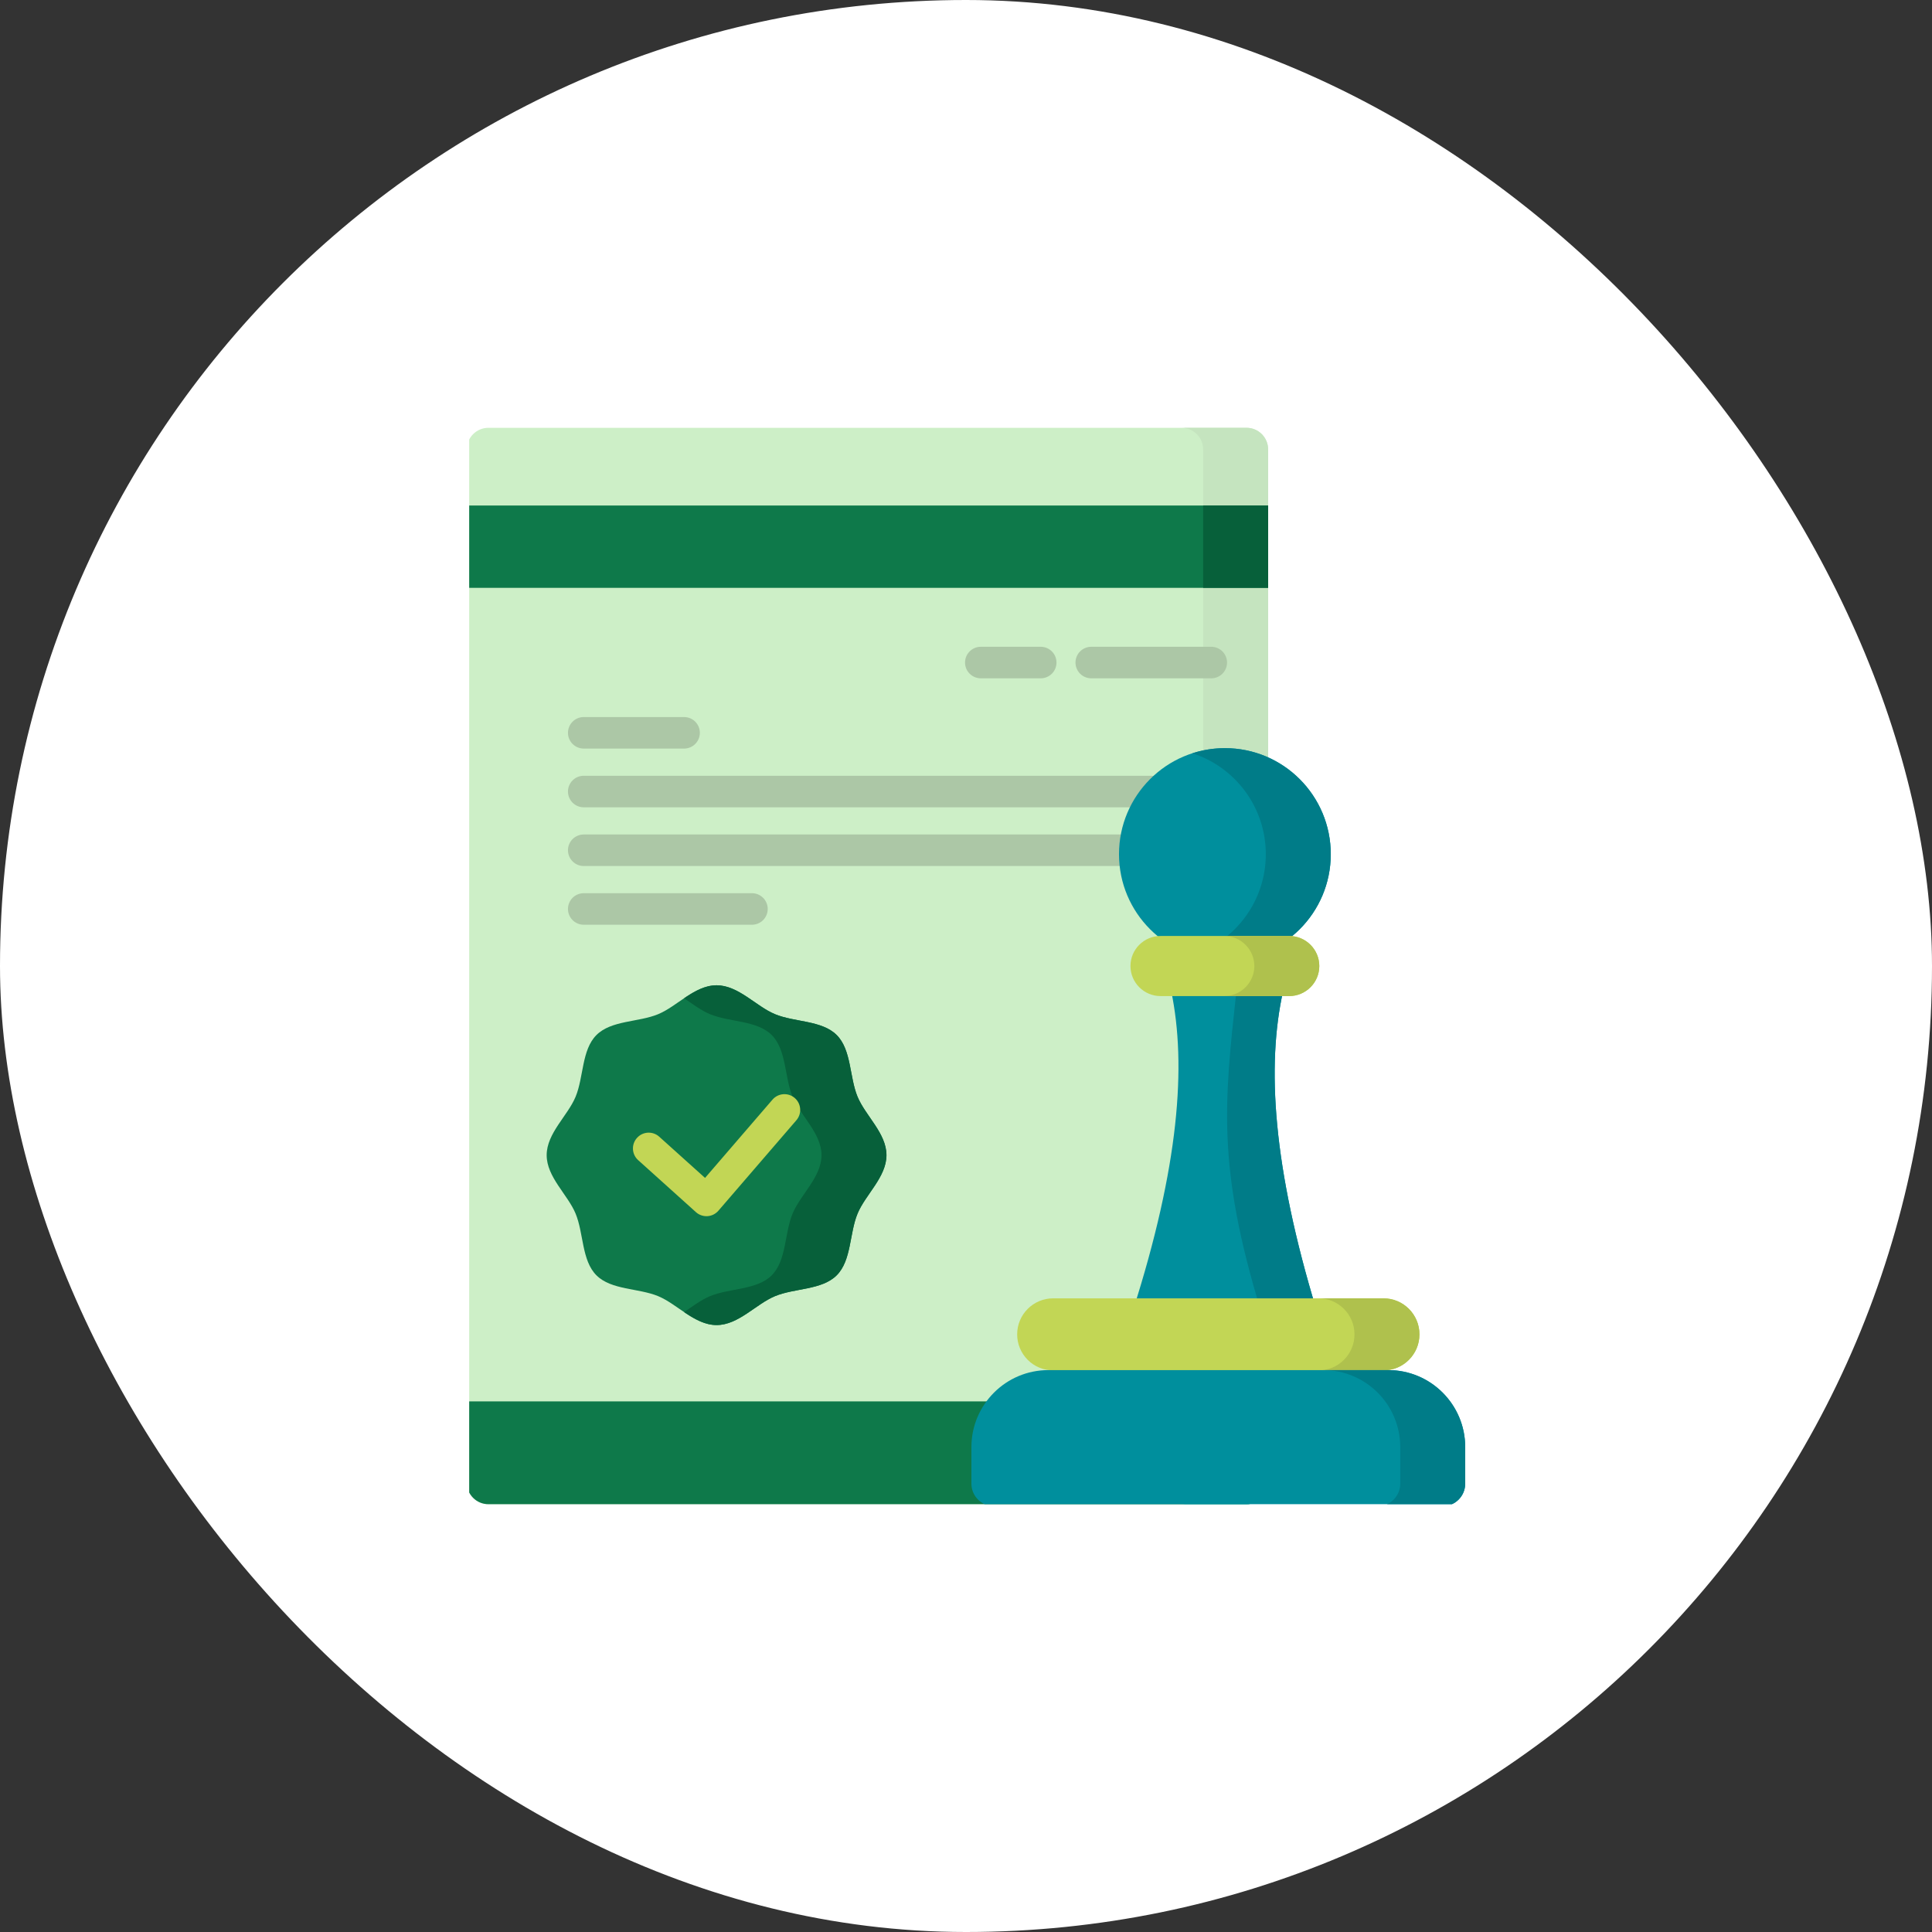 <svg width="140" height="140" viewBox="0 0 140 140" fill="none" xmlns="http://www.w3.org/2000/svg">
<rect x="0" y="0" width="140" height="140" fill="#333333" stroke="none"/>
<rect width="140" height="140" rx="70" fill="white"/>
<g clip-path="url(#clip0_122_1430)">
<path d="M90.324 109H35.394C34.528 109 33.825 108.297 33.825 107.431V32.569C33.825 31.703 34.528 31 35.394 31H90.324C91.191 31 91.893 31.703 91.893 32.569V107.431C91.893 108.297 91.191 109 90.324 109Z" fill="#CDEFC7"/>
<path d="M90.324 31H85.616C86.483 31 87.185 31.703 87.185 32.569V107.431C87.185 108.297 86.483 109 85.616 109H90.324C91.191 109 91.893 108.297 91.893 107.431V32.569C91.893 31.703 91.191 31 90.324 31Z" fill="#C5E4BF"/>
<path d="M90.324 109H35.394C34.528 109 33.825 108.297 33.825 107.43V101.55H91.893V107.43C91.893 108.297 91.191 109 90.324 109Z" fill="#0E794A"/>
<path d="M87.185 101.55V107.43C87.185 108.297 86.483 109 85.616 109H90.324C91.191 109 91.893 108.297 91.893 107.43V101.55H87.185Z" fill="#2ABCC8"/>
<path d="M91.893 36.633V42.596H33.825V36.633H91.893Z" fill="#0E794A"/>
<path d="M87.185 36.633H91.893V42.596H87.185V36.633Z" fill="#07603A"/>
<path d="M71.073 49.153H75.415C76.046 49.153 76.557 48.642 76.557 48.011C76.557 47.38 76.046 46.868 75.415 46.868H71.073C70.441 46.868 69.93 47.38 69.93 48.011C69.93 48.642 70.441 49.153 71.073 49.153Z" fill="#ACC7A6"/>
<path d="M87.773 46.868H79.076C78.445 46.868 77.934 47.38 77.934 48.011C77.934 48.642 78.445 49.153 79.076 49.153H87.773C88.405 49.153 88.916 48.642 88.916 48.011C88.916 47.38 88.405 46.868 87.773 46.868Z" fill="#ACC7A6"/>
<path d="M42.3 54.245H49.571C50.203 54.245 50.714 53.734 50.714 53.103C50.714 52.472 50.203 51.96 49.571 51.96H42.3C41.669 51.96 41.157 52.472 41.157 53.103C41.157 53.734 41.669 54.245 42.3 54.245Z" fill="#ACC7A6"/>
<path d="M83.418 56.215H42.3C41.669 56.215 41.157 56.727 41.157 57.358C41.157 57.989 41.669 58.5 42.3 58.5H83.418C84.05 58.5 84.561 57.989 84.561 57.358C84.561 56.727 84.05 56.215 83.418 56.215Z" fill="#ACC7A6"/>
<path d="M83.418 60.47H42.3C41.669 60.47 41.157 60.981 41.157 61.612C41.157 62.243 41.669 62.755 42.3 62.755H83.418C84.05 62.755 84.561 62.243 84.561 61.612C84.561 60.981 84.05 60.47 83.418 60.47Z" fill="#ACC7A6"/>
<path d="M54.489 64.725H42.3C41.669 64.725 41.157 65.236 41.157 65.867C41.157 66.498 41.669 67.01 42.3 67.01H54.489C55.12 67.01 55.632 66.498 55.632 65.867C55.632 65.236 55.12 64.725 54.489 64.725Z" fill="#ACC7A6"/>
<path d="M93.406 96.693C90.295 96.693 87.184 96.693 84.073 96.693C82.663 96.693 81.784 95.912 82.09 94.982C85.427 84.538 85.993 77.22 84.871 71.82C84.796 71.484 85.396 71.215 86.216 71.215H91.642C92.461 71.215 93.058 71.484 92.978 71.82C91.776 77.22 92.232 84.538 95.414 94.982C95.707 95.912 94.815 96.693 93.406 96.693Z" fill="#008F9D"/>
<path d="M95.414 94.982C92.232 84.538 91.776 77.22 92.978 71.82C93.058 71.484 92.461 71.215 91.642 71.215H89.001C89.821 71.215 89.673 71.484 89.593 71.82C88.718 79.896 88.183 84.538 91.364 94.982C91.657 95.912 90.766 96.692 89.356 96.693H93.405C94.815 96.693 95.707 95.912 95.414 94.982Z" fill="#007C88"/>
<path d="M88.76 69.582C92.998 69.582 96.433 66.142 96.433 61.898C96.433 57.655 92.998 54.214 88.76 54.214C84.522 54.214 81.087 57.655 81.087 61.898C81.087 66.142 84.522 69.582 88.76 69.582Z" fill="#008F9D"/>
<path d="M88.76 54.214C87.939 54.214 87.148 54.345 86.406 54.584C89.492 55.58 91.725 58.477 91.725 61.898C91.725 65.32 89.492 68.217 86.406 69.212C87.148 69.452 87.939 69.582 88.76 69.582C92.998 69.582 96.433 66.142 96.433 61.898C96.433 57.655 92.998 54.214 88.76 54.214Z" fill="#007C88"/>
<path d="M100.25 99.304H76.317C74.876 99.304 73.708 98.136 73.708 96.695V96.691C73.708 95.25 74.876 94.082 76.317 94.082H100.25C101.691 94.082 102.859 95.25 102.859 96.691V96.695C102.859 98.136 101.691 99.304 100.25 99.304Z" fill="#C2D655"/>
<path d="M100.25 94.082H95.542C96.983 94.082 98.151 95.25 98.151 96.691V96.695C98.151 98.136 96.983 99.304 95.542 99.304H100.25C101.691 99.304 102.859 98.136 102.859 96.695V96.691C102.859 95.25 101.691 94.082 100.25 94.082Z" fill="#AFC14D"/>
<path d="M100.601 99.283H75.966C72.888 99.283 70.392 101.782 70.392 104.864V107.511C70.392 108.413 71.122 109.144 72.023 109.144H104.544C105.445 109.144 106.175 108.413 106.175 107.511V104.864C106.175 101.782 103.68 99.283 100.601 99.283Z" fill="#008F9D"/>
<path d="M100.601 99.283H95.893C98.971 99.283 101.467 101.782 101.467 104.864V107.511C101.467 108.413 100.737 109.144 99.836 109.144H104.545C105.445 109.144 106.175 108.413 106.175 107.511V104.864C106.175 101.782 103.68 99.283 100.601 99.283Z" fill="#007C88"/>
<path d="M93.427 72.179H84.094C82.897 72.179 81.918 71.2 81.918 70.003V70C81.918 68.803 82.897 67.825 84.094 67.825H93.427C94.623 67.825 95.602 68.803 95.602 70V70.003C95.602 71.2 94.623 72.179 93.427 72.179Z" fill="#C2D655"/>
<path d="M93.427 67.825H88.719C89.915 67.825 90.894 68.804 90.894 70V70.003C90.894 71.2 89.915 72.179 88.719 72.179H93.427C94.623 72.179 95.602 71.2 95.602 70.003V70C95.602 68.804 94.623 67.825 93.427 67.825Z" fill="#AFC14D"/>
<path d="M64.237 83.708C64.237 85.292 62.714 86.562 62.143 87.94C61.55 89.368 61.707 91.337 60.631 92.414C59.555 93.49 57.585 93.333 56.157 93.925C54.78 94.497 53.51 96.019 51.926 96.019C50.342 96.019 49.072 94.496 47.694 93.925C46.266 93.333 44.297 93.49 43.22 92.414C42.144 91.338 42.301 89.368 41.709 87.94C41.137 86.563 39.614 85.293 39.614 83.708C39.614 82.124 41.137 80.854 41.709 79.477C42.301 78.049 42.144 76.079 43.22 75.003C44.296 73.927 46.266 74.084 47.694 73.491C49.071 72.92 50.341 71.397 51.925 71.397C53.51 71.397 54.78 72.92 56.157 73.491C57.585 74.084 59.555 73.927 60.631 75.003C61.707 76.079 61.55 78.049 62.143 79.477C62.714 80.854 64.237 82.124 64.237 83.708Z" fill="#0E794A"/>
<path d="M62.143 79.477C61.55 78.049 61.707 76.079 60.631 75.003C59.555 73.927 57.585 74.084 56.157 73.491C54.78 72.92 53.51 71.397 51.925 71.397C51.071 71.397 50.309 71.84 49.572 72.337C50.202 72.763 50.814 73.228 51.449 73.491C52.877 74.084 54.846 73.927 55.923 75.003C56.999 76.079 56.842 78.049 57.434 79.477C58.005 80.854 59.529 82.124 59.529 83.708C59.529 85.292 58.005 86.562 57.434 87.94C56.842 89.368 56.999 91.338 55.923 92.413C54.846 93.49 52.877 93.333 51.449 93.925C50.814 94.189 50.202 94.654 49.572 95.079C50.309 95.577 51.072 96.019 51.926 96.019C53.51 96.019 54.78 94.496 56.157 93.925C57.585 93.333 59.555 93.49 60.631 92.413C61.707 91.337 61.55 89.368 62.143 87.94C62.714 86.562 64.237 85.292 64.237 83.708C64.237 82.124 62.714 80.854 62.143 79.477Z" fill="#07603A"/>
<path d="M57.589 79.564C57.111 79.153 56.39 79.206 55.977 79.684L51.09 85.356L47.772 82.371C47.303 81.948 46.581 81.986 46.159 82.456C45.736 82.925 45.775 83.647 46.244 84.069L50.429 87.836C50.639 88.025 50.912 88.129 51.193 88.129C51.217 88.129 51.242 88.129 51.266 88.127C51.572 88.108 51.858 87.965 52.059 87.732L57.709 81.176C58.12 80.698 58.067 79.976 57.589 79.564Z" fill="#C2D655"/>
</g>
<defs>
<clipPath id="clip0_122_1430">
<rect width="73" height="78" fill="white" transform="translate(34 31)"/>
</clipPath>
</defs>
</svg>
